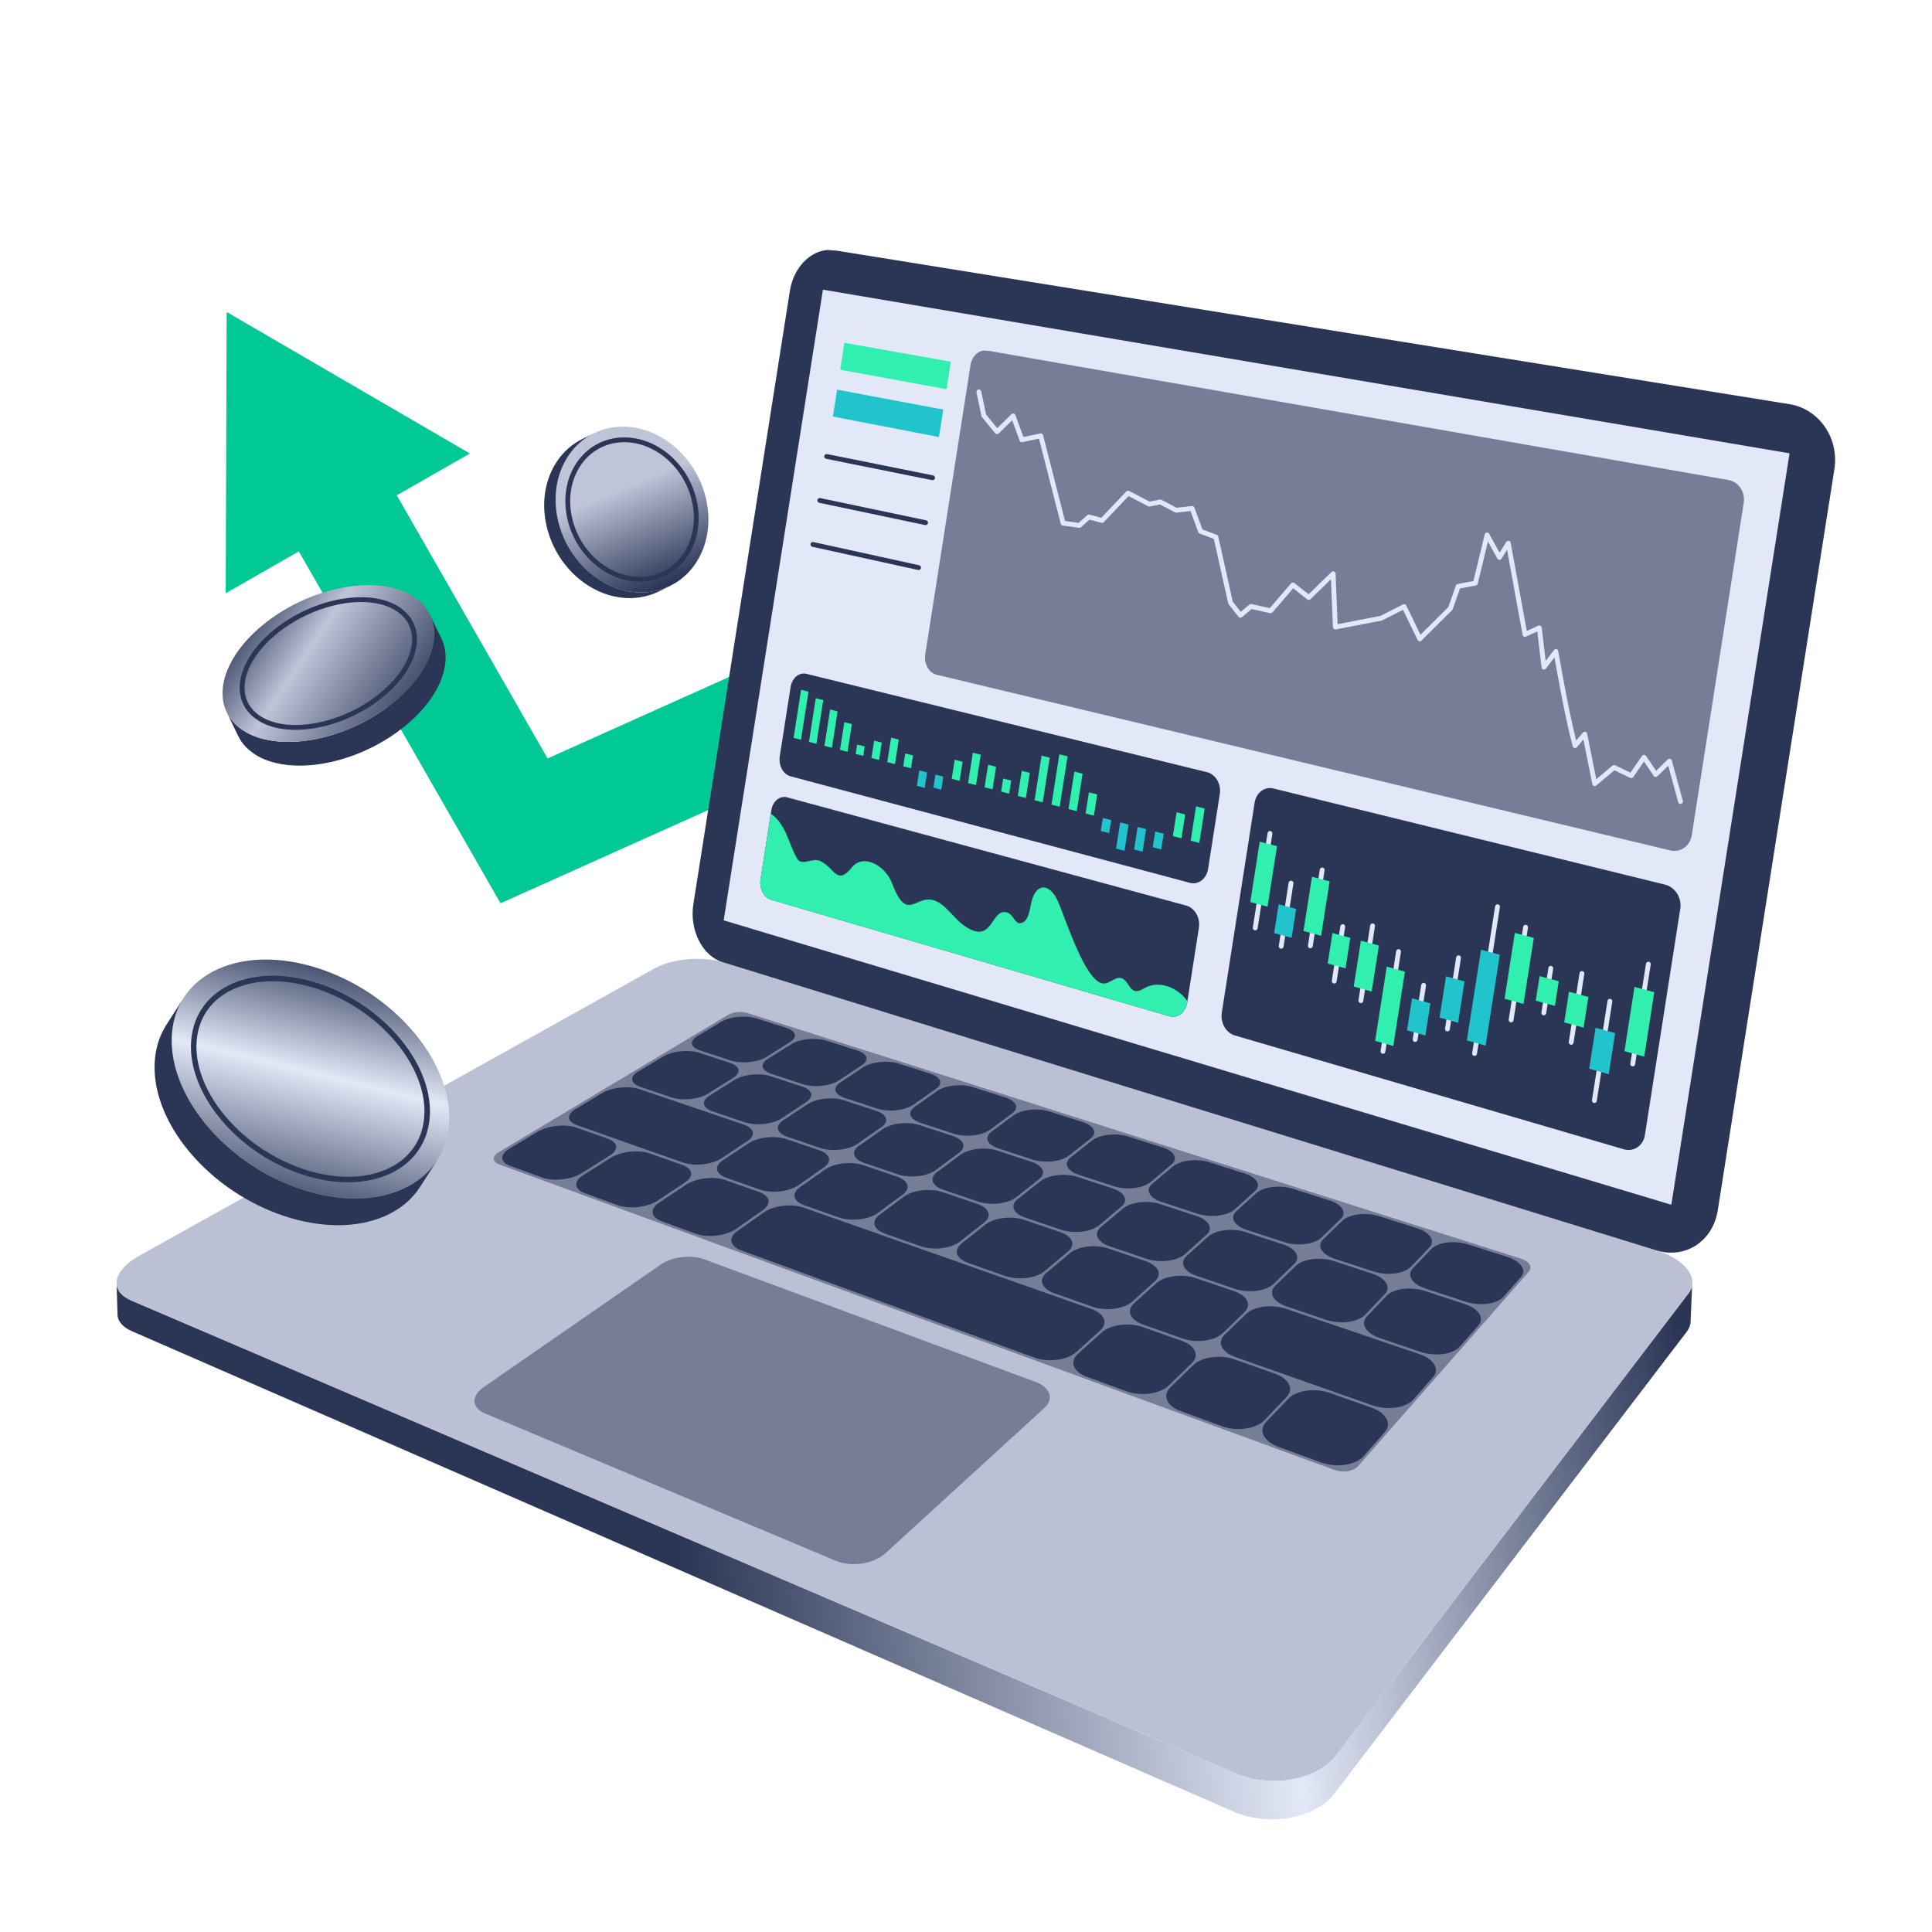 <?xml version="1.0" encoding="UTF-8"?> <svg xmlns="http://www.w3.org/2000/svg" width="615" height="615" viewBox="0 0 615 615" fill="none"><g clip-path="url(#clip0_182_2732)"><path d="M72.147 99.309L149.573 144.35L126.301 157.673L174.307 241.43L267.625 199.541L282.354 232.309L159.326 287.534L95.125 175.52L71.849 188.845L72.147 99.309Z" fill="#00C996"></path></g><g clip-path="url(#clip1_182_2732)"><path d="M538.699 407.652L538.162 420.444C538.172 421.632 537.781 422.804 536.943 423.902L424.845 570.836C418.679 578.919 404.132 581.582 392.634 576.659L42.094 423.796C39.242 422.575 37.709 420.837 37.423 418.887L37.106 408.426C37.121 410.637 38.662 412.629 41.827 413.984L393.204 564.424C404.703 569.347 419.25 566.683 425.416 558.6L537.514 411.667C538.483 410.398 538.853 409.03 538.699 407.652Z" fill="url(#paint0_linear_182_2732)"></path><path d="M41.827 413.984L393.204 564.423C404.703 569.346 419.25 566.683 425.416 558.6L537.514 411.667C541.116 406.947 536.454 400.86 527.245 398.018L230.028 306.287C223.569 304.294 213.937 305.163 208.388 308.256L44.401 399.692C35.844 404.462 34.593 410.887 41.827 413.984Z" fill="#BCC0D4"></path><path d="M154.302 449.893L266.098 496.845C271.053 498.926 278.134 497.842 281.846 494.448L332.479 448.15C335.589 445.306 334.299 441.622 329.651 439.902L224.053 400.826C219.994 399.324 213.919 400.051 210.433 402.464L154.059 441.488C149.954 444.33 150.035 448.101 154.302 449.893ZM158.671 366.823L231.8 323.036C233.337 322.116 235.996 321.857 237.851 322.446L484.166 400.668C485.726 401.164 486.823 402.051 487.098 403.042C487.268 403.654 487.114 404.273 486.664 404.787L432.276 466.74C431.213 467.951 429.09 468.552 426.964 468.379C426.226 468.318 425.487 468.165 424.792 467.911L158.872 370.651C157.865 370.283 157.273 369.681 157.204 368.957C157.132 368.191 157.653 367.433 158.671 366.823L158.671 366.823Z" fill="#757D97"></path><path d="M285.506 374.533C287.473 375.201 288.708 376.268 288.895 377.459C289.045 378.415 288.487 379.418 287.323 380.282L279.557 386.046C276.581 388.254 270.933 388.914 266.967 387.517L256.141 383.704C254.25 383.039 253.075 381.989 252.915 380.824C252.777 379.813 253.411 378.759 254.702 377.854L262.652 372.284C265.574 370.236 271.054 369.624 274.867 370.919L285.506 374.533L285.506 374.533ZM260.73 366.116C262.585 366.746 263.74 367.746 263.899 368.858C264.034 369.802 263.434 370.794 262.209 371.652L254.259 377.222C251.211 379.357 245.604 379.993 241.761 378.639L231.27 374.944C229.49 374.318 228.392 373.335 228.257 372.249C228.133 371.252 228.81 370.21 230.164 369.311L238.282 363.927C240.516 362.446 244.119 361.741 247.34 362.004C248.43 362.093 249.477 362.292 250.412 362.61L260.731 366.116L260.73 366.116ZM311.058 383.214C313.144 383.923 314.466 385.06 314.685 386.335C314.854 387.318 314.352 388.304 313.234 389.186L305.667 395.154C302.771 397.439 297.083 398.124 292.986 396.681L281.809 392.745C279.802 392.038 278.543 390.916 278.354 389.667C278.199 388.643 278.79 387.577 280.017 386.666L287.783 380.902C289.909 379.324 293.516 378.57 296.844 378.841C297.98 378.934 299.084 379.146 300.085 379.486L311.058 383.214L311.058 383.214ZM291.235 352.258L298.339 347.281C300.291 345.913 303.651 345.269 306.761 345.523C307.805 345.608 308.821 345.794 309.747 346.088L320.022 349.351C321.979 349.973 323.257 350.999 323.44 352.095C323.574 352.899 323.128 353.707 322.149 354.433L315.222 359.575C312.579 361.537 307.315 362.112 303.488 360.856L293.034 357.424C291.119 356.796 289.928 355.81 289.767 354.72C289.643 353.882 290.164 353.008 291.235 352.258L291.235 352.258ZM255.25 345.835C257.013 346.414 258.103 347.324 258.239 348.33C258.353 349.179 257.771 350.075 256.598 350.853L248.924 355.943C245.984 357.892 240.61 358.465 236.944 357.22L226.931 353.818C225.238 353.243 224.2 352.349 224.085 351.366C223.979 350.471 224.633 349.53 225.925 348.716L233.753 343.789C235.914 342.429 239.387 341.788 242.479 342.041C243.515 342.125 244.507 342.309 245.393 342.6L255.25 345.835ZM296.082 341.749C297.96 342.345 299.129 343.285 299.288 344.328C299.408 345.111 298.914 345.936 297.896 346.649L290.792 351.626C288.079 353.527 282.85 354.082 279.135 352.863L268.986 349.532C267.178 348.938 266.062 348.013 265.924 346.993C265.813 346.165 266.371 345.298 267.497 344.551L274.764 339.732C276.766 338.404 280.125 337.781 283.189 338.03C284.213 338.114 285.203 338.295 286.1 338.579L296.082 341.749L296.082 341.749ZM244.438 337.063L251.856 332.394C253.905 331.104 257.262 330.501 260.279 330.747C261.284 330.829 262.25 331.004 263.118 331.28L272.821 334.361C274.596 334.925 275.693 335.809 275.83 336.785C275.938 337.559 275.408 338.377 274.337 339.088L267.07 343.907C264.292 345.75 259.098 346.286 255.49 345.102L245.634 341.867C243.926 341.306 242.879 340.438 242.762 339.485C242.662 338.667 243.257 337.807 244.438 337.064L244.438 337.063ZM278.894 353.596C280.762 354.209 281.924 355.178 282.084 356.255C282.211 357.115 281.667 358.019 280.551 358.801L273.042 364.062C270.169 366.075 264.757 366.669 260.979 365.385L250.66 361.88C248.864 361.27 247.757 360.316 247.62 359.263C247.502 358.355 248.117 357.405 249.35 356.587L257.025 351.496C259.138 350.095 262.615 349.433 265.755 349.689C266.811 349.775 267.829 349.965 268.745 350.265L278.894 353.596L278.894 353.596ZM303.248 361.589C305.225 362.239 306.467 363.271 306.653 364.423C306.797 365.306 306.305 366.194 305.231 366.991L297.902 372.431C295.1 374.51 289.651 375.126 285.754 373.802L275.116 370.188C273.212 369.541 272.028 368.524 271.867 367.396C271.736 366.477 272.311 365.517 273.485 364.694L280.994 359.433C283.056 357.988 286.535 357.303 289.725 357.564C290.803 357.651 291.847 357.847 292.793 358.158L303.248 361.589ZM324.015 381.667L331.149 376.04C333.097 374.503 336.575 373.771 339.868 374.04C340.991 374.131 342.092 374.339 343.104 374.671L354.213 378.317C356.399 379.035 357.853 380.236 358.104 381.531C358.278 382.434 357.865 383.337 356.908 384.142L349.984 389.965C347.343 392.187 341.819 392.849 337.672 391.44L326.347 387.593C324.207 386.865 322.852 385.708 322.63 384.418C322.466 383.462 322.945 382.511 324.015 381.667L324.015 381.667ZM298.362 373.05L305.691 367.611C307.698 366.121 311.177 365.413 314.418 365.677C315.518 365.767 316.59 365.968 317.568 366.29L328.343 369.826C330.437 370.513 331.763 371.613 331.982 372.844C332.14 373.737 331.687 374.633 330.671 375.434L323.537 381.06C320.812 383.21 315.325 383.848 311.306 382.482L300.333 378.754C298.315 378.068 297.048 376.983 296.859 375.777C296.713 374.846 297.247 373.877 298.362 373.05L298.362 373.05ZM222.029 329.787L229.586 325.262C231.679 324.008 235.033 323.424 238.006 323.666C238.991 323.747 239.933 323.918 240.775 324.185L250.209 327.181C251.889 327.714 252.919 328.544 253.035 329.456C253.133 330.222 252.568 331.033 251.444 331.741L244.026 336.41C241.188 338.196 236.028 338.714 232.524 337.564L222.948 334.421C221.334 333.891 220.352 333.076 220.253 332.186C220.163 331.378 220.793 330.526 222.029 329.787ZM349.218 393.331C349.036 392.364 349.473 391.405 350.482 390.556L357.405 384.733C359.29 383.148 362.766 382.39 366.111 382.662C367.259 382.756 368.39 382.97 369.437 383.314L380.896 387.076C383.21 387.835 384.766 389.113 385.057 390.495C385.25 391.409 384.878 392.319 383.98 393.128L377.284 399.158C374.732 401.456 369.172 402.142 364.89 400.687L353.198 396.715C350.961 395.955 349.474 394.69 349.218 393.331ZM331.724 408.215C331.529 407.148 332.015 406.088 333.128 405.152L340.479 398.97C342.479 397.287 346.086 396.478 349.525 396.758C350.711 396.855 351.876 397.081 352.95 397.446L364.642 401.418C366.953 402.203 368.51 403.53 368.805 404.965C369.012 405.974 368.598 406.98 367.606 407.873L360.49 414.28C357.772 416.728 352.003 417.467 347.63 415.926L335.698 411.724C333.433 410.927 331.985 409.648 331.724 408.215ZM359.736 417.949C359.52 416.867 359.96 415.797 361.007 414.854L368.122 408.447C370.052 406.709 373.656 405.87 377.153 406.155C378.365 406.254 379.564 406.487 380.677 406.866L392.755 410.969C395.205 411.801 396.874 413.214 397.219 414.748C397.448 415.77 397.079 416.785 396.15 417.685L389.29 424.329C386.672 426.865 380.863 427.632 376.341 426.039L364.002 421.693C361.597 420.846 360.043 419.481 359.736 417.949ZM376.661 402.53C376.459 401.552 376.854 400.584 377.8 399.731L384.496 393.702C386.313 392.065 389.784 391.281 393.185 391.558C394.356 391.654 395.519 391.875 396.604 392.231L408.43 396.113C410.88 396.917 412.545 398.277 412.884 399.75C413.096 400.674 412.765 401.592 411.926 402.405L405.477 408.651C403.022 411.029 397.427 411.741 393.003 410.238L380.925 406.135C378.553 405.329 376.959 403.981 376.66 402.53L376.661 402.53ZM306.146 395.76L313.712 389.792C316.487 387.604 322.043 386.946 326.1 388.324L337.424 392.171C339.636 392.922 341.052 394.135 341.309 395.499C341.496 396.495 341.037 397.491 339.982 398.378L332.632 404.561C329.82 406.925 324.091 407.636 319.861 406.146L308.315 402.08C306.183 401.329 304.832 400.131 304.61 398.793C304.438 397.754 304.983 396.677 306.146 395.76ZM314.322 362.676C314.182 361.817 314.653 360.959 315.682 360.195L322.61 355.053C324.509 353.644 327.868 352.979 331.026 353.236C332.092 353.323 333.134 353.515 334.091 353.819L344.671 357.179C346.741 357.836 348.104 358.927 348.317 360.097C348.465 360.909 348.055 361.724 347.131 362.452L340.393 367.766C337.824 369.792 332.526 370.387 328.583 369.093L317.809 365.556C315.782 364.891 314.511 363.841 314.322 362.676ZM347.373 416.655C349.714 417.479 351.231 418.821 351.533 420.335C351.756 421.45 351.294 422.562 350.196 423.55L342.621 430.372C339.719 432.985 333.724 433.781 329.259 432.147L236.012 398.042C234.138 397.357 232.973 396.273 232.815 395.07C232.669 393.959 233.372 392.799 234.792 391.803L243.223 385.896C246.325 383.723 252.005 383.066 255.884 384.432L347.373 416.655ZM350.713 424.124C352.767 422.275 356.513 421.376 360.113 421.67C361.368 421.772 362.605 422.019 363.746 422.421L376.085 426.767C378.571 427.642 380.201 429.074 380.555 430.694C380.802 431.826 380.389 432.95 379.36 433.947L372.048 441.029C369.251 443.738 363.214 444.566 358.589 442.875L345.98 438.263C343.58 437.385 342.027 435.967 341.718 434.373C341.486 433.176 341.977 431.991 343.137 430.946L350.713 424.124ZM217.074 370.764C218.807 371.374 219.877 372.338 220.01 373.408C220.136 374.428 219.43 375.505 218.019 376.441L209.417 382.145C206.111 384.339 200.34 384.996 196.555 383.611L186.223 379.832C184.541 379.217 183.553 378.296 183.441 377.238C183.328 376.178 184.142 375.017 185.672 374.054L194.43 368.541C196.844 367.022 200.575 366.297 203.829 366.563C204.931 366.653 205.979 366.856 206.903 367.181L217.074 370.764ZM232.283 338.297C233.949 338.844 234.971 339.697 235.087 340.638C235.19 341.475 234.57 342.363 233.342 343.136L225.514 348.063C222.514 349.952 217.177 350.505 213.619 349.295L203.898 345.993C202.3 345.45 201.328 344.613 201.231 343.696C201.136 342.813 201.828 341.882 203.178 341.074L211.147 336.302C214.087 334.542 219.273 334.027 222.707 335.154L232.283 338.297L232.283 338.297ZM371.316 445.051C371.058 443.837 371.497 442.637 372.586 441.583L379.897 434.502C382.566 431.917 388.453 431.123 393.021 432.731L405.788 437.228C408.388 438.144 410.185 439.71 410.594 441.417C410.868 442.564 410.506 443.702 409.545 444.708L402.521 452.064C399.836 454.875 393.755 455.736 388.965 453.985L375.904 449.208C373.352 448.274 371.679 446.759 371.316 445.051ZM193.385 362.42C195.017 362.995 196.017 363.896 196.129 364.893C196.241 365.897 195.492 366.96 194.019 367.887L185.26 373.401C181.892 375.521 176.168 376.154 172.499 374.812L162.485 371.15C160.903 370.572 159.981 369.711 159.887 368.727C159.789 367.685 160.646 366.54 162.239 365.586L171.141 360.256C173.599 358.785 177.323 358.085 180.524 358.346C181.605 358.434 182.625 358.631 183.518 358.945L193.385 362.42ZM236.696 357.951C238.446 358.545 239.526 359.481 239.661 360.52C239.782 361.45 239.141 362.432 237.855 363.284L229.737 368.669C226.622 370.735 221.056 371.348 217.331 370.036L183.775 358.217C182.196 357.661 181.235 356.801 181.14 355.858C181.044 354.906 181.824 353.86 183.278 352.989L191.694 347.95C194.801 346.09 200.164 345.54 203.65 346.724L236.696 357.951L236.696 357.951ZM241.504 379.368C243.344 380.016 244.49 381.046 244.647 382.194C244.789 383.231 244.126 384.321 242.78 385.264L234.349 391.171C231.111 393.44 225.295 394.123 221.385 392.693L210.719 388.792C208.957 388.147 207.87 387.135 207.738 386.015C207.609 384.921 208.357 383.775 209.844 382.789L218.446 377.084C221.615 374.982 227.253 374.349 231.013 375.673L241.504 379.368L241.504 379.368ZM392.587 388.026C392.4 387.141 392.755 386.265 393.612 385.493L399.925 379.808C401.638 378.265 404.986 377.531 408.296 377.8C409.429 377.893 410.558 378.103 411.616 378.439L423.199 382.117C425.645 382.894 427.304 384.203 427.637 385.618C427.834 386.455 427.536 387.286 426.777 388.022L420.702 393.905C418.396 396.139 412.999 396.8 408.671 395.38L396.845 391.498C394.473 390.719 392.882 389.422 392.587 388.026ZM420.331 397.011C420.125 396.117 420.439 395.234 421.24 394.459L427.314 388.576C428.957 386.984 432.297 386.225 435.66 386.499C436.817 386.593 437.978 386.81 439.073 387.158L451.022 390.953C453.607 391.774 455.38 393.163 455.766 394.669C455.982 395.514 455.723 396.351 455.018 397.09L449.201 403.182C446.996 405.491 441.566 406.176 437.098 404.71L424.887 400.702C422.376 399.877 420.673 398.498 420.331 397.011ZM405.001 412.028C404.779 411.039 405.129 410.063 406.014 409.206L412.464 402.959C414.208 401.27 417.672 400.458 421.129 400.74C422.326 400.837 423.522 401.066 424.646 401.435L436.858 405.443C439.45 406.294 441.233 407.739 441.626 409.309C441.861 410.244 441.572 411.17 440.791 411.988L434.609 418.462C432.259 420.923 426.627 421.661 422.056 420.108L409.572 415.867C407.058 415.013 405.349 413.578 405.001 412.028ZM365.696 379.317C365.527 378.44 365.921 377.57 366.835 376.801L373.369 371.306C375.148 369.809 378.502 369.099 381.76 369.365C382.87 369.455 383.968 369.659 384.991 369.984L396.224 373.551C398.538 374.286 400.092 375.518 400.379 376.848C400.558 377.676 400.222 378.501 399.408 379.234L393.096 384.919C390.696 387.08 385.33 387.718 381.137 386.342L369.678 382.581C367.438 381.846 365.95 380.626 365.697 379.317L365.696 379.317ZM401.964 456.107C401.677 454.875 402.062 453.661 403.079 452.597L410.103 445.241C412.662 442.562 418.589 441.736 423.316 443.401L436.534 448.056C439.293 449.028 441.226 450.697 441.703 452.521C442.008 453.685 441.697 454.838 440.805 455.854L434.094 463.499C431.532 466.417 425.409 467.314 420.444 465.498L406.907 460.546C404.232 459.568 402.384 457.908 401.965 456.107L401.964 456.107ZM339.62 370.871C339.466 370.004 339.899 369.14 340.871 368.373L347.609 363.059C349.451 361.606 352.807 360.919 356.015 361.181C357.102 361.269 358.173 361.467 359.161 361.781L370.061 365.242C372.249 365.937 373.704 367.097 373.951 368.345C374.114 369.165 373.741 369.985 372.872 370.715L366.339 376.211C363.851 378.303 358.52 378.918 354.454 377.584L343.345 373.938C341.23 373.244 339.837 372.097 339.62 370.871L339.62 370.871ZM388.695 428.01C388.455 426.914 388.847 425.833 389.827 424.883L396.688 418.239C398.543 416.442 402.14 415.573 405.698 415.863C406.936 415.964 408.17 416.206 409.324 416.598L451.849 431.045C454.601 431.98 456.523 433.58 456.99 435.325C457.271 436.374 456.995 437.411 456.193 438.325L449.91 445.482C447.519 448.206 441.633 449.034 436.79 447.328L393.278 432.003C390.762 431.117 389.048 429.624 388.695 428.01ZM448.968 406.286C448.742 405.382 449.015 404.493 449.758 403.715L455.576 397.623C457.687 395.412 462.991 394.754 467.401 396.154L479.734 400.07C482.465 400.938 484.361 402.411 484.807 404.012C485.048 404.878 484.835 405.699 484.174 406.452L478.633 412.763C476.537 415.151 471.077 415.862 466.461 414.347L453.845 410.206C451.188 409.334 449.365 407.868 448.968 406.285L448.968 406.286ZM434.283 421.843C434.038 420.842 434.343 419.858 435.167 418.995L441.349 412.521C443.596 410.168 449.094 409.46 453.605 410.94L466.22 415.081C468.963 415.981 470.873 417.516 471.33 419.188C471.588 420.134 471.343 421.069 470.62 421.891L464.726 428.605C462.49 431.153 456.825 431.92 452.097 430.314L439.186 425.928C436.521 425.022 434.688 423.495 434.283 421.843L434.283 421.843ZM230.028 306.288L527.245 398.018C536.454 400.86 545.249 395.157 546.807 385.254L583.928 149.347C585.486 139.444 579.047 130.175 569.63 128.658L265.685 79.681C259.08 78.617 252.719 84.404 251.43 92.6L220.707 287.85C219.417 296.046 223.569 304.294 230.028 306.288Z" fill="#2B3656"></path><path d="M230.366 292.969L532.018 383.498L569.656 144.301L261.957 92.206L230.366 292.969Z" fill="#E2E8F7"></path></g><g clip-path="url(#clip2_182_2732)"><path d="M267.453 117.683L301.271 123.89L302.638 115.145L268.792 109.118L267.453 117.683Z" fill="#30EFAF"></path><path d="M265.122 132.599L298.89 139.12L300.257 130.374L266.46 124.033L265.122 132.599Z" fill="#21C4CC"></path><path d="M296.802 152.854C296.998 152.869 297.191 152.809 297.343 152.686C297.496 152.563 297.596 152.387 297.623 152.193C297.65 151.999 297.602 151.802 297.489 151.643C297.376 151.483 297.207 151.372 297.015 151.333L263.288 144.544C263.088 144.504 262.881 144.545 262.711 144.658C262.541 144.771 262.423 144.947 262.383 145.146C262.342 145.346 262.383 145.554 262.496 145.724C262.609 145.894 262.785 146.012 262.985 146.052L296.712 152.841C296.742 152.847 296.772 152.851 296.803 152.854L296.802 152.854ZM294.568 167.15C294.763 167.166 294.956 167.106 295.109 166.984C295.262 166.862 295.362 166.687 295.39 166.493C295.418 166.3 295.371 166.103 295.259 165.942C295.147 165.782 294.978 165.671 294.787 165.63L261.106 158.547C260.907 158.505 260.699 158.544 260.528 158.656C260.357 158.767 260.238 158.942 260.196 159.142C260.175 159.24 260.174 159.342 260.192 159.442C260.211 159.541 260.249 159.636 260.304 159.72C260.359 159.805 260.43 159.878 260.514 159.935C260.597 159.992 260.691 160.032 260.79 160.053L294.471 167.136C294.503 167.143 294.535 167.148 294.568 167.15ZM292.333 181.446C292.528 181.462 292.721 181.403 292.873 181.282C293.026 181.161 293.127 180.986 293.156 180.793C293.184 180.6 293.139 180.403 293.028 180.242C292.917 180.082 292.749 179.97 292.559 179.928L258.924 172.549C258.725 172.506 258.517 172.543 258.345 172.653C258.173 172.763 258.052 172.937 258.008 173.136C257.965 173.335 258.002 173.544 258.112 173.716C258.222 173.887 258.395 174.008 258.595 174.052L292.229 181.431C292.264 181.438 292.298 181.444 292.333 181.446Z" fill="#2B3656"></path><path d="M298.123 214.777L531.731 270.714C534.941 271.483 537.988 269.321 538.525 265.884L555.068 160.049C555.606 156.612 553.405 153.365 550.162 152.799L314.251 111.595C311.777 111.163 309.397 113.237 308.93 116.228L294.537 208.302C294.07 211.292 295.672 214.191 298.123 214.778L298.123 214.777Z" fill="#757D97"></path><path d="M534.894 255.911C535.017 255.921 535.141 255.901 535.255 255.853C535.369 255.804 535.469 255.73 535.548 255.634C535.627 255.539 535.681 255.426 535.707 255.306C535.733 255.185 535.73 255.059 535.697 254.94L532.175 242.081C532.14 241.952 532.072 241.834 531.977 241.739C531.882 241.645 531.765 241.577 531.636 241.541C531.507 241.506 531.371 241.505 531.241 241.539C531.112 241.572 530.993 241.639 530.897 241.733L527.166 245.363L523.967 240.621C523.897 240.517 523.803 240.432 523.693 240.373C523.583 240.314 523.46 240.283 523.335 240.282C523.21 240.281 523.086 240.311 522.975 240.369C522.864 240.427 522.769 240.511 522.698 240.614L519.007 245.949L514.121 243.6C513.988 243.536 513.839 243.512 513.693 243.53C513.546 243.548 513.408 243.609 513.295 243.703L508.129 248.032L505.224 233.542C505.196 233.4 505.128 233.269 505.029 233.165C504.929 233.06 504.802 232.985 504.662 232.949C504.523 232.912 504.375 232.916 504.237 232.96C504.1 233.004 503.977 233.086 503.884 233.196L501.739 235.729C499.149 225.612 496.062 207.443 496.029 207.251C496.004 207.104 495.936 206.966 495.834 206.857C495.732 206.747 495.6 206.669 495.455 206.633C495.309 206.597 495.156 206.605 495.015 206.655C494.874 206.705 494.75 206.795 494.659 206.914L492.019 210.386L490.768 199.782C490.754 199.662 490.712 199.547 490.645 199.446C490.578 199.345 490.488 199.262 490.383 199.202C490.277 199.143 490.16 199.109 490.039 199.104C489.918 199.098 489.798 199.122 489.687 199.172L486.009 200.837L480.884 172.774C480.856 172.621 480.783 172.48 480.673 172.37C480.564 172.259 480.423 172.185 480.27 172.156C480.118 172.127 479.96 172.145 479.817 172.208C479.675 172.271 479.555 172.376 479.474 172.508L477.363 175.927L474.037 169.929C473.962 169.793 473.848 169.684 473.71 169.614C473.572 169.545 473.416 169.519 473.262 169.54C473.109 169.56 472.965 169.627 472.85 169.731C472.735 169.834 472.654 169.97 472.618 170.121L469.025 184.954L464.026 185.893C463.893 185.918 463.77 185.977 463.667 186.065C463.565 186.153 463.487 186.266 463.442 186.394L461.029 193.264L452.163 202.058L447.658 192.749C447.614 192.657 447.551 192.575 447.475 192.507C447.398 192.439 447.309 192.388 447.212 192.355C447.115 192.322 447.013 192.309 446.911 192.317C446.809 192.324 446.71 192.352 446.619 192.398L439.406 196.057L425.795 198.687L425.15 182.608C425.144 182.459 425.096 182.316 425.01 182.194C424.924 182.073 424.805 181.979 424.667 181.924C424.53 181.869 424.379 181.855 424.233 181.884C424.087 181.913 423.953 181.983 423.847 182.087L416.547 189.174L412.036 185.601C411.881 185.478 411.684 185.42 411.486 185.439C411.288 185.458 411.106 185.552 410.976 185.703L404.192 193.589L398.369 192.279C398.253 192.253 398.133 192.254 398.018 192.282C397.903 192.31 397.795 192.364 397.705 192.441L394.952 194.761L392.413 191.492L387.798 170.787C387.77 170.662 387.712 170.546 387.628 170.45C387.544 170.353 387.437 170.279 387.317 170.234L382.768 168.532L380.201 161.573C380.142 161.412 380.03 161.275 379.883 161.185C379.736 161.095 379.564 161.056 379.393 161.076L374.537 161.634L369.728 159.102C369.572 159.02 369.393 158.994 369.221 159.028L365.951 159.675L359.447 156.285C359.299 156.208 359.13 156.181 358.965 156.208C358.801 156.236 358.649 156.316 358.534 156.437L350.562 164.826L346.815 163.82C346.692 163.787 346.563 163.785 346.439 163.815C346.315 163.844 346.2 163.904 346.105 163.989L343.349 166.446L339.026 165.85L332.04 138.548C331.991 138.356 331.869 138.191 331.702 138.086C331.534 137.981 331.332 137.945 331.138 137.986L325.784 139.103L323.225 132.142C323.18 132.022 323.106 131.914 323.01 131.83C322.913 131.745 322.797 131.686 322.672 131.658C322.547 131.63 322.417 131.633 322.293 131.668C322.17 131.703 322.057 131.768 321.965 131.858L317.438 136.291L313.884 131.921L312.342 124.581C312.321 124.482 312.281 124.388 312.224 124.305C312.167 124.222 312.094 124.15 312.01 124.095C311.925 124.04 311.831 124.002 311.732 123.983C311.632 123.965 311.53 123.966 311.432 123.987C311.333 124.007 311.239 124.047 311.156 124.104C311.072 124.162 311.001 124.234 310.946 124.319C310.891 124.404 310.853 124.498 310.834 124.598C310.815 124.697 310.816 124.799 310.837 124.898L312.417 132.421C312.443 132.54 312.496 132.653 312.574 132.748L316.777 137.916C316.845 137.999 316.929 138.066 317.024 138.115C317.119 138.164 317.223 138.192 317.33 138.199C317.436 138.205 317.543 138.189 317.643 138.151C317.743 138.113 317.835 138.055 317.911 137.981L322.191 133.789L324.57 140.257C324.633 140.43 324.757 140.574 324.918 140.664C325.079 140.753 325.267 140.782 325.448 140.744L330.732 139.642L337.664 166.732C337.702 166.88 337.783 167.014 337.897 167.115C338.011 167.217 338.152 167.282 338.304 167.303L343.49 168.018C343.6 168.033 343.712 168.024 343.819 167.992C343.925 167.96 344.023 167.905 344.107 167.83L346.817 165.414L350.605 166.43C350.738 166.466 350.879 166.465 351.012 166.427C351.145 166.39 351.266 166.317 351.361 166.217L359.249 157.917L365.48 161.165C365.635 161.245 365.813 161.271 365.984 161.237L369.251 160.59L374.03 163.106C374.167 163.178 374.322 163.207 374.476 163.19L378.967 162.673L381.446 169.396C381.485 169.5 381.545 169.594 381.623 169.672C381.701 169.751 381.795 169.811 381.898 169.85L386.387 171.53L390.948 191.996C390.973 192.107 391.022 192.211 391.091 192.301L394.228 196.338C394.291 196.42 394.371 196.488 394.461 196.538C394.552 196.588 394.652 196.62 394.755 196.631C394.858 196.641 394.962 196.631 395.06 196.601C395.159 196.57 395.251 196.52 395.331 196.454L398.403 193.864L404.304 195.191C404.44 195.222 404.581 195.215 404.714 195.171C404.846 195.127 404.964 195.048 405.055 194.942L411.659 187.266L416.12 190.799C416.266 190.914 416.45 190.973 416.636 190.964C416.822 190.954 416.999 190.877 417.133 190.747L423.682 184.389L424.293 199.643C424.298 199.753 424.326 199.862 424.376 199.961C424.426 200.059 424.497 200.146 424.584 200.215C424.671 200.284 424.771 200.333 424.879 200.359C424.987 200.386 425.099 200.388 425.207 200.367L439.802 197.547C439.872 197.533 439.94 197.51 440.004 197.478L446.615 194.125L451.248 203.698C451.301 203.808 451.38 203.904 451.477 203.977C451.575 204.051 451.689 204.1 451.81 204.121C451.931 204.142 452.054 204.133 452.171 204.096C452.288 204.059 452.394 203.995 452.481 203.909L462.236 194.232C462.319 194.15 462.382 194.051 462.421 193.941L464.745 187.323L469.796 186.374C469.942 186.347 470.076 186.278 470.184 186.176C470.291 186.074 470.367 185.944 470.402 185.8L473.648 172.398L476.655 177.821C476.721 177.939 476.815 178.037 476.93 178.106C477.045 178.175 477.176 178.214 477.31 178.217C477.444 178.22 477.576 178.188 477.694 178.124C477.812 178.06 477.911 177.967 477.982 177.852L479.731 175.019L484.673 202.082C484.694 202.197 484.741 202.306 484.81 202.4C484.879 202.494 484.969 202.571 485.073 202.625C485.176 202.68 485.291 202.71 485.407 202.713C485.524 202.716 485.64 202.693 485.747 202.645L489.364 201.007L490.715 212.457C490.733 212.609 490.796 212.752 490.896 212.869C490.996 212.985 491.128 213.068 491.276 213.109C491.424 213.149 491.581 213.144 491.726 213.095C491.871 213.046 491.998 212.954 492.091 212.832L494.814 209.251C495.709 214.363 498.419 229.46 500.631 237.555C500.668 237.69 500.741 237.813 500.842 237.909C500.944 238.006 501.07 238.073 501.206 238.103C501.343 238.134 501.485 238.126 501.618 238.081C501.751 238.036 501.869 237.956 501.959 237.849L504.029 235.405L506.876 249.605C506.902 249.736 506.962 249.857 507.05 249.958C507.137 250.059 507.249 250.135 507.375 250.179C507.501 250.223 507.636 250.234 507.767 250.21C507.898 250.186 508.021 250.129 508.123 250.043L513.902 245.202L518.933 247.62C519.098 247.699 519.286 247.717 519.463 247.67C519.64 247.623 519.794 247.515 519.898 247.364L523.322 242.415L526.406 246.986C526.469 247.079 526.552 247.157 526.648 247.215C526.745 247.273 526.853 247.309 526.965 247.321C527.185 247.347 527.416 247.266 527.579 247.107L531.036 243.744L534.214 255.347C534.256 255.499 534.343 255.635 534.465 255.736C534.587 255.837 534.737 255.898 534.894 255.911Z" fill="#E2E8F7"></path><path d="M393.024 329.596L516.862 365.837C520.047 366.769 523.073 364.741 523.61 361.303L534.873 289.251C535.41 285.813 533.237 282.387 530.029 281.599L405.312 250.982C402.528 250.299 399.873 252.331 399.375 255.519L388.927 322.359C388.429 325.548 390.259 328.787 393.024 329.596Z" fill="#2B3656"></path><path d="M519.677 339.457C519.87 339.472 520.062 339.414 520.214 339.294C520.366 339.174 520.467 339.001 520.497 338.809L525.466 307.021C525.481 306.921 525.477 306.819 525.454 306.721C525.43 306.623 525.387 306.53 525.327 306.449C525.268 306.367 525.193 306.298 525.107 306.245C525.02 306.193 524.925 306.157 524.825 306.142C524.725 306.126 524.623 306.13 524.525 306.154C524.427 306.177 524.334 306.22 524.253 306.28C524.171 306.339 524.102 306.415 524.049 306.501C523.997 306.587 523.962 306.683 523.947 306.783L518.978 338.571C518.962 338.676 518.967 338.783 518.994 338.885C519.021 338.988 519.069 339.084 519.134 339.167C519.2 339.25 519.282 339.319 519.375 339.369C519.469 339.418 519.571 339.449 519.677 339.457Z" fill="#E2E8F7"></path><path d="M517.099 334.619L523.389 336.354L526.597 315.832L520.296 314.167L517.099 334.619Z" fill="#30EFAF"></path><path d="M507.463 351.109C507.656 351.125 507.848 351.066 508 350.946C508.152 350.826 508.253 350.653 508.283 350.461L513.225 318.844C513.242 318.743 513.238 318.641 513.215 318.542C513.192 318.443 513.149 318.35 513.09 318.267C513.03 318.185 512.955 318.115 512.869 318.062C512.782 318.009 512.686 317.973 512.585 317.958C512.485 317.942 512.383 317.946 512.284 317.971C512.185 317.995 512.092 318.038 512.011 318.098C511.929 318.159 511.86 318.235 511.807 318.322C511.755 318.409 511.721 318.505 511.706 318.606L506.764 350.224C506.747 350.328 506.753 350.435 506.78 350.538C506.807 350.64 506.854 350.736 506.92 350.819C506.986 350.902 507.068 350.971 507.161 351.021C507.254 351.071 507.357 351.101 507.463 351.109Z" fill="#E2E8F7"></path><path d="M505.87 340.19L512.089 341.934L514.133 328.859L507.907 327.158L505.87 340.19Z" fill="#21C4CC"></path><path d="M500.078 332.573C500.271 332.588 500.463 332.53 500.615 332.41C500.767 332.289 500.868 332.116 500.898 331.924L504.325 310.003C504.34 309.904 504.336 309.802 504.312 309.703C504.289 309.605 504.246 309.513 504.186 309.431C504.127 309.349 504.052 309.28 503.966 309.228C503.879 309.175 503.784 309.14 503.684 309.124C503.584 309.109 503.482 309.113 503.384 309.137C503.286 309.16 503.193 309.203 503.112 309.263C503.03 309.322 502.961 309.397 502.909 309.484C502.856 309.57 502.821 309.666 502.806 309.766L499.379 331.687C499.363 331.791 499.368 331.898 499.395 332.001C499.422 332.103 499.47 332.199 499.535 332.282C499.601 332.365 499.683 332.434 499.776 332.484C499.87 332.534 499.972 332.564 500.078 332.573Z" fill="#E2E8F7"></path><path d="M497.927 325.446L504.086 327.131L505.615 317.348L499.451 315.695L497.927 325.446Z" fill="#30EFAF"></path><path d="M491.368 323.207C491.562 323.222 491.754 323.164 491.906 323.044C492.058 322.924 492.159 322.75 492.189 322.559L494.412 308.337C494.428 308.237 494.425 308.134 494.402 308.035C494.379 307.936 494.336 307.843 494.277 307.76C494.217 307.678 494.142 307.608 494.055 307.555C493.969 307.502 493.872 307.467 493.772 307.451C493.672 307.435 493.569 307.44 493.471 307.464C493.372 307.488 493.279 307.531 493.197 307.592C493.116 307.652 493.047 307.728 492.994 307.815C492.942 307.902 492.907 307.999 492.893 308.099L490.67 322.321C490.653 322.426 490.659 322.533 490.686 322.635C490.712 322.738 490.76 322.834 490.826 322.917C490.891 323 490.973 323.069 491.067 323.118C491.16 323.168 491.263 323.199 491.368 323.207Z" fill="#E2E8F7"></path><path d="M488.868 318.537L494.963 320.191L496.189 312.353L490.089 310.725L488.868 318.537Z" fill="#30EFAF"></path><path d="M480.954 325.435C481.147 325.45 481.339 325.392 481.491 325.272C481.644 325.152 481.745 324.978 481.775 324.787L486.389 295.266C486.404 295.167 486.4 295.065 486.376 294.966C486.353 294.868 486.31 294.776 486.25 294.694C486.191 294.612 486.116 294.543 486.03 294.491C485.943 294.438 485.848 294.403 485.748 294.387C485.332 294.32 484.935 294.609 484.87 295.029L480.255 324.549C480.239 324.654 480.244 324.761 480.271 324.863C480.298 324.966 480.346 325.061 480.411 325.145C480.477 325.228 480.559 325.296 480.652 325.346C480.746 325.396 480.849 325.426 480.954 325.435Z" fill="#E2E8F7"></path><path d="M478.931 317.925L484.961 319.568L488.248 298.544L482.206 296.971L478.931 317.925Z" fill="#30EFAF"></path><path d="M469.323 336.124C469.517 336.14 469.709 336.082 469.861 335.961C470.013 335.841 470.114 335.668 470.144 335.476L477.448 288.748C477.464 288.648 477.459 288.546 477.436 288.448C477.412 288.35 477.369 288.257 477.31 288.175C477.25 288.094 477.175 288.025 477.089 287.972C477.003 287.919 476.907 287.884 476.807 287.869C476.707 287.853 476.605 287.857 476.507 287.881C476.409 287.904 476.317 287.947 476.235 288.007C476.153 288.067 476.084 288.142 476.032 288.228C475.979 288.314 475.944 288.41 475.929 288.51L468.625 335.239C468.608 335.343 468.614 335.45 468.641 335.553C468.667 335.655 468.715 335.751 468.781 335.834C468.846 335.917 468.928 335.986 469.022 336.036C469.115 336.086 469.218 336.116 469.323 336.124Z" fill="#E2E8F7"></path><path d="M466.933 331.172L472.892 332.85L477.415 303.917L471.441 302.334L466.933 331.172Z" fill="#21C4CC"></path><path d="M460.69 328.301C460.883 328.317 461.075 328.259 461.227 328.138C461.379 328.018 461.481 327.845 461.51 327.653L465.052 304.996C465.067 304.896 465.063 304.794 465.039 304.696C465.016 304.598 464.973 304.505 464.913 304.424C464.854 304.342 464.779 304.273 464.693 304.22C464.606 304.168 464.511 304.132 464.411 304.117C464.311 304.101 464.209 304.105 464.111 304.129C464.013 304.152 463.92 304.195 463.838 304.255C463.757 304.314 463.688 304.39 463.635 304.476C463.583 304.562 463.548 304.658 463.533 304.758L459.991 327.416C459.975 327.52 459.98 327.627 460.007 327.73C460.034 327.832 460.082 327.928 460.147 328.011C460.213 328.094 460.295 328.163 460.388 328.213C460.482 328.263 460.584 328.293 460.69 328.301Z" fill="#E2E8F7"></path><path d="M458.242 323.924L464.142 325.569L466.202 312.389L460.295 310.787L458.242 323.924Z" fill="#21C4CC"></path><path d="M450.41 331.671C450.603 331.686 450.795 331.628 450.947 331.508C451.099 331.388 451.2 331.214 451.23 331.023L453.928 313.763C453.944 313.663 453.939 313.561 453.916 313.463C453.892 313.364 453.849 313.272 453.79 313.19C453.73 313.109 453.655 313.039 453.569 312.987C453.483 312.934 453.387 312.899 453.287 312.884C453.187 312.868 453.085 312.872 452.987 312.895C452.889 312.919 452.796 312.962 452.715 313.022C452.633 313.081 452.564 313.156 452.512 313.243C452.459 313.329 452.424 313.425 452.409 313.525L449.711 330.785C449.695 330.89 449.7 330.997 449.727 331.099C449.754 331.202 449.802 331.297 449.867 331.38C449.933 331.464 450.015 331.532 450.108 331.582C450.202 331.632 450.304 331.662 450.41 331.671Z" fill="#E2E8F7"></path><path d="M447.888 327.968L453.723 329.618L455.32 319.4L449.48 317.783L447.888 327.968Z" fill="#21C4CC"></path><path d="M440.167 335.445C440.36 335.46 440.552 335.402 440.704 335.282C440.856 335.162 440.957 334.989 440.987 334.797L445.953 303.024C445.969 302.924 445.965 302.822 445.941 302.724C445.917 302.625 445.874 302.533 445.815 302.451C445.755 302.37 445.68 302.301 445.594 302.248C445.508 302.195 445.412 302.16 445.313 302.145C445.213 302.129 445.111 302.133 445.013 302.157C444.915 302.181 444.822 302.223 444.74 302.283C444.659 302.343 444.59 302.418 444.537 302.504C444.485 302.59 444.45 302.686 444.434 302.786L439.468 334.559C439.452 334.664 439.457 334.771 439.484 334.873C439.511 334.976 439.558 335.072 439.624 335.155C439.69 335.238 439.772 335.307 439.865 335.357C439.958 335.406 440.061 335.437 440.167 335.445Z" fill="#E2E8F7"></path><path d="M437.743 331.315L443.515 332.967L447.217 309.287L441.433 307.711L437.743 331.315Z" fill="#30EFAF"></path><path d="M433.135 319.31C433.329 319.325 433.521 319.267 433.673 319.147C433.825 319.026 433.926 318.853 433.956 318.661L437.681 294.83C437.697 294.729 437.694 294.627 437.671 294.528C437.648 294.429 437.605 294.336 437.546 294.253C437.486 294.171 437.411 294.101 437.324 294.048C437.238 293.995 437.142 293.959 437.041 293.944C436.941 293.928 436.838 293.932 436.74 293.957C436.641 293.981 436.548 294.024 436.466 294.084C436.385 294.145 436.316 294.221 436.263 294.308C436.211 294.395 436.176 294.491 436.162 294.592L432.437 318.424C432.42 318.528 432.426 318.635 432.453 318.738C432.479 318.84 432.527 318.936 432.593 319.019C432.658 319.102 432.74 319.171 432.834 319.221C432.927 319.271 433.03 319.301 433.135 319.31Z" fill="#E2E8F7"></path><path d="M430.921 314.036L436.642 315.624L438.93 300.985L433.202 299.444L430.921 314.036Z" fill="#30EFAF"></path><path d="M424.653 313.08C424.847 313.095 425.038 313.037 425.191 312.917C425.343 312.797 425.444 312.624 425.474 312.432L428.185 295.084C428.201 294.984 428.197 294.882 428.173 294.784C428.149 294.686 428.106 294.593 428.047 294.512C427.987 294.43 427.912 294.361 427.826 294.308C427.74 294.256 427.644 294.22 427.544 294.205C427.127 294.137 426.731 294.427 426.666 294.846L423.955 312.194C423.938 312.299 423.944 312.406 423.971 312.508C423.997 312.611 424.045 312.707 424.111 312.79C424.176 312.873 424.258 312.942 424.352 312.992C424.445 313.042 424.548 313.072 424.653 313.08Z" fill="#E2E8F7"></path><path d="M422.64 306.715L428.304 308.271L429.826 298.536L424.157 297.011L422.64 306.715Z" fill="#30EFAF"></path><path d="M417.048 301.853C417.242 301.868 417.434 301.81 417.586 301.69C417.738 301.57 417.839 301.396 417.869 301.205L421.646 277.038C421.662 276.938 421.658 276.836 421.634 276.738C421.61 276.64 421.567 276.547 421.508 276.466C421.448 276.384 421.373 276.315 421.287 276.262C421.201 276.21 421.105 276.175 421.005 276.159C420.906 276.143 420.804 276.147 420.706 276.171C420.607 276.195 420.515 276.238 420.433 276.297C420.352 276.357 420.283 276.432 420.23 276.518C420.178 276.605 420.143 276.701 420.127 276.8L416.35 300.967C416.333 301.072 416.339 301.179 416.366 301.281C416.392 301.384 416.44 301.479 416.506 301.563C416.571 301.646 416.653 301.714 416.747 301.764C416.84 301.814 416.943 301.844 417.048 301.853Z" fill="#E2E8F7"></path><path d="M414.927 296.371L420.538 297.886L423.248 280.546L417.629 279.086L414.927 296.371Z" fill="#30EFAF"></path><path d="M407.762 301.99C407.955 302.005 408.147 301.947 408.3 301.827C408.452 301.707 408.553 301.533 408.583 301.342L411.727 281.226C411.743 281.126 411.739 281.024 411.715 280.926C411.691 280.827 411.648 280.735 411.589 280.653C411.529 280.572 411.454 280.503 411.368 280.45C411.282 280.397 411.186 280.362 411.086 280.347C410.671 280.279 410.273 280.568 410.208 280.988L407.064 301.104C407.047 301.209 407.053 301.316 407.079 301.418C407.106 301.521 407.154 301.616 407.22 301.7C407.285 301.783 407.367 301.851 407.461 301.901C407.554 301.951 407.657 301.981 407.762 301.99Z" fill="#E2E8F7"></path><path d="M405.59 297.022L411.143 298.531L412.58 289.337L407.023 287.857L405.59 297.022Z" fill="#21C4CC"></path><path d="M399.503 296.151C399.697 296.166 399.889 296.108 400.041 295.988C400.193 295.867 400.294 295.694 400.324 295.502L405.024 265.431C405.041 265.33 405.038 265.228 405.014 265.129C404.991 265.03 404.949 264.937 404.889 264.854C404.83 264.772 404.754 264.702 404.668 264.649C404.581 264.596 404.485 264.561 404.385 264.545C404.284 264.529 404.182 264.533 404.083 264.558C403.985 264.582 403.892 264.625 403.81 264.686C403.728 264.746 403.659 264.822 403.607 264.909C403.555 264.996 403.52 265.093 403.505 265.193L398.805 295.265C398.788 295.369 398.794 295.476 398.821 295.579C398.847 295.681 398.895 295.777 398.961 295.86C399.026 295.943 399.108 296.012 399.202 296.062C399.295 296.112 399.398 296.142 399.503 296.151Z" fill="#E2E8F7"></path><path d="M397.991 287.151L403.491 288.621L406.504 269.347L400.994 267.938L397.991 287.151Z" fill="#30EFAF"></path><path d="M245.455 286.41L372.105 323.474C374.812 324.267 377.415 322.342 377.91 319.174L381.636 295.338C382.131 292.169 380.325 289.002 377.609 288.266L250.551 253.809C248.229 253.18 245.983 255.036 245.527 257.953L242.096 279.903C241.64 282.82 243.141 285.733 245.455 286.41Z" fill="#2B3656"></path><path d="M253.744 273.319C255.208 275.815 258.578 272.977 260.964 274.03C265.7 276.122 266.301 282.123 271.185 276.11C274.878 271.563 281.838 275.581 283.941 281.125C289.68 296.253 292.145 280.642 300.997 288.951C303.056 290.885 304.849 293.238 307.134 294.805C316.445 301.19 315.326 288.211 320.973 290.628C322.47 291.269 323.182 294.044 324.739 293.879C327.702 293.566 327.712 289 328.547 286.317C330.203 280.988 334.212 281.351 336.646 286.67C339.247 292.353 345.855 314.098 351.814 313.045C353.76 312.7 355.452 310.577 357.35 311.51C358.888 312.266 359.429 314.683 361.002 315.339C362.279 315.872 363.513 314.977 364.663 314.365C368.921 312.099 374.917 314.229 377.98 318.726L377.91 319.174C377.415 322.342 374.812 324.267 372.105 323.475L245.455 286.411C243.142 285.733 241.64 282.821 242.096 279.903L245.362 259.013C250.359 262.496 250.948 268.551 253.744 273.319L253.744 273.319Z" fill="#30EFAF"></path><path d="M251.6 247.099L378.742 281.019C381.459 281.744 384.07 279.765 384.565 276.597L388.291 252.761C388.786 249.592 386.971 246.48 384.245 245.811L256.696 214.498C254.365 213.926 252.112 215.829 251.655 218.747L248.224 240.696C247.768 243.614 249.277 246.48 251.6 247.1L251.6 247.099Z" fill="#2B3656"></path><path d="M379.021 267.609L381.767 268.32L383.476 257.384L380.728 256.691L379.021 267.609ZM373.354 266.142L376.082 266.848L377.267 259.268L374.537 258.574L373.354 266.142Z" fill="#30EFAF"></path><path d="M367.726 264.684L370.435 265.386L369.65 270.406L366.942 269.697L367.726 264.684ZM362.133 263.236L364.825 263.933L363.703 271.11L361.013 270.401L362.133 263.236ZM356.577 261.798L359.251 262.49L357.949 270.822L355.277 270.117L356.577 261.798ZM351.058 260.368L353.715 261.056L353.065 265.209L350.41 264.514L351.058 260.368Z" fill="#21C4CC"></path><path d="M345.574 258.949L348.213 259.632L349.267 252.889L346.626 252.216L345.574 258.949ZM340.126 257.538L342.748 258.217L344.614 246.281L341.988 245.621L340.126 257.538ZM334.712 256.136L337.318 256.811L339.829 240.743L337.22 240.093L334.712 256.136ZM329.334 254.743L331.923 255.414L334.147 241.188L331.554 240.539L329.334 254.743ZM323.99 253.36L326.563 254.026L327.814 246.019L325.24 245.365L323.99 253.36ZM318.681 251.985L321.236 252.647L321.887 248.483L319.331 247.827L318.681 251.985ZM313.405 250.619L315.944 251.276L317.07 244.075L314.529 243.429L313.405 250.619ZM308.162 249.261L310.686 249.915L312.199 240.238L309.673 239.6L308.162 249.261ZM302.953 247.912L305.461 248.562L306.411 242.479L303.903 241.839L302.953 247.912Z" fill="#30EFAF"></path><path d="M297.777 246.572L300.269 247.217L299.619 251.373L297.129 250.721L297.777 246.572ZM292.633 245.24L295.109 245.881L294.339 250.809L291.864 250.16L292.633 245.24Z" fill="#21C4CC"></path><path d="M287.522 243.917L289.982 244.554L290.621 240.468L288.16 239.837L287.522 243.917ZM282.442 242.601L284.887 243.234L286.108 235.428L283.661 234.806L282.442 242.601ZM277.394 241.294L279.824 241.924L280.69 236.384L278.259 235.763L277.394 241.294ZM272.378 239.995L274.793 240.621L275.261 237.623L272.846 237.002L272.378 239.995ZM267.392 238.704L269.792 239.326L271.174 230.487L268.772 229.878L267.392 238.704ZM262.437 237.422L264.822 238.039L266.633 226.457L264.245 225.857L262.437 237.422ZM257.513 236.146L259.884 236.76L262.059 222.846L259.685 222.253L257.513 236.146ZM252.619 234.879L254.975 235.489L257.371 220.163L255.011 219.576L252.619 234.879Z" fill="#30EFAF"></path></g><g clip-path="url(#clip3_182_2732)"><path d="M69.528 308.413C87.781 300.3 115.697 309.416 131.876 328.782C148.055 348.147 146.366 370.422 128.113 378.535C109.86 386.648 81.953 377.528 65.774 358.163C49.595 338.798 51.275 316.527 69.528 308.413Z" fill="url(#paint1_linear_182_2732)"></path><path d="M110.819 376.352C106.212 376.352 101.306 375.537 96.316 373.906C86.254 370.618 77.028 364.398 70.34 356.392C62.579 347.103 59.315 336.675 61.385 327.782C62.907 321.244 67.321 316.054 73.815 313.168C81.442 309.777 91.213 309.731 101.328 313.036C111.39 316.325 120.615 322.545 127.304 330.55C135.065 339.84 138.329 350.268 136.259 359.16C134.737 365.698 130.323 370.888 123.829 373.774C119.965 375.492 115.55 376.352 110.819 376.352ZM74.526 314.764C68.459 317.461 64.504 322.099 63.089 328.178C61.144 336.532 64.276 346.408 71.683 355.273C85.042 371.263 108.115 378.847 123.117 372.179C129.184 369.482 133.139 364.844 134.554 358.765C136.499 350.411 133.367 340.535 125.96 331.67C112.601 315.68 89.528 308.096 74.526 314.764Z" fill="#2B3656"></path><path d="M139.193 369.291L133.735 377.805C131.247 381.684 127.545 384.875 122.654 387.05C104.402 395.163 76.494 386.043 60.315 366.678C48.471 352.5 46.198 336.766 52.992 326.169L58.451 317.655C51.657 328.251 53.93 343.986 65.774 358.163C81.954 377.528 109.861 386.648 128.113 378.535C133.005 376.361 136.706 373.17 139.194 369.291" fill="#2B3656"></path></g><g clip-path="url(#clip4_182_2732)"><path d="M72.175 226.741L75.825 234.297C76.584 235.87 77.673 237.315 79.107 238.591C88.504 246.956 109.137 244.86 125.179 233.92C138.786 224.64 144.734 211.985 140.514 203.248L136.865 195.692C141.085 204.429 135.136 217.084 121.529 226.364C105.487 237.304 84.855 239.4 75.457 231.035C74.024 229.759 72.935 228.313 72.175 226.741Z" fill="#2B3656"></path><path d="M133.581 191.396C124.183 183.031 103.558 185.122 87.501 196.073C71.459 207.013 66.059 222.67 75.457 231.035C84.854 239.4 105.487 237.304 121.529 226.364C137.586 215.413 142.978 199.762 133.581 191.396Z" fill="url(#paint2_linear_182_2732)"></path><path d="M127.876 215.844C130.767 212.101 132.475 208.143 132.713 204.381C132.96 200.457 131.578 197.037 128.716 194.489C124.846 191.044 118.689 189.555 111.377 190.296C104.16 191.027 96.644 193.845 90.214 198.229C81.941 203.871 76.746 211.281 76.32 218.05C76.072 221.976 77.455 225.398 80.319 227.947C84.187 231.391 90.344 232.878 97.655 232.136C104.874 231.404 112.392 228.584 118.824 224.197C122.498 221.692 125.565 218.837 127.876 215.844ZM82.366 207.545C84.579 204.681 87.535 201.933 91.09 199.509C103.871 190.792 120.289 189.058 127.687 195.644C130.179 197.863 131.382 200.849 131.166 204.28C130.769 210.577 125.828 217.544 117.949 222.918C105.163 231.638 88.744 233.376 81.348 226.792C78.853 224.572 77.65 221.584 77.866 218.151C78.084 214.694 79.672 211.033 82.366 207.545L82.366 207.545Z" fill="#2B3656"></path></g><g clip-path="url(#clip5_182_2732)"><path d="M180.807 145.281C173.486 156.463 176.675 173.102 187.93 182.449C199.185 191.796 214.246 190.313 221.566 179.131C228.887 167.949 225.696 151.3 214.441 141.953C203.186 132.606 188.127 134.098 180.807 145.281Z" fill="url(#paint3_linear_182_2732)"></path><path d="M203.647 185.171C204.578 185.171 205.505 185.104 206.422 184.967C211.604 184.196 216.065 181.317 218.983 176.86C225.339 167.152 222.581 152.669 212.837 144.577C207.87 140.452 201.716 138.578 195.953 139.435C190.771 140.207 186.31 143.086 183.392 147.543C177.037 157.251 179.794 171.733 189.539 179.826C193.715 183.294 198.73 185.171 203.647 185.171ZM198.731 140.762C203.286 140.762 207.949 142.514 211.846 145.751C221.013 153.364 223.634 166.945 217.689 176.026C215.015 180.11 210.932 182.748 206.193 183.453C200.868 184.246 195.158 182.496 190.529 178.652C181.363 171.039 178.742 157.458 184.687 148.377C187.36 144.292 191.443 141.654 196.182 140.949C197.026 140.824 197.878 140.762 198.731 140.762Z" fill="#2B3656"></path><path d="M177.159 147.081C179.317 143.784 182.148 141.33 185.355 139.747L189.003 137.947C185.795 139.53 182.965 141.984 180.807 145.281C173.486 156.463 176.675 173.102 187.93 182.449C195.869 189.042 205.702 190.247 213.376 186.46L209.728 188.26C202.055 192.047 192.222 190.842 184.283 184.249C173.028 174.902 169.839 158.263 177.159 147.081Z" fill="#2B3656"></path></g><defs><linearGradient id="paint0_linear_182_2732" x1="537.896" y1="461.011" x2="40.169" y2="512.629" gradientUnits="userSpaceOnUse"><stop stop-color="#2B3656"></stop><stop offset="0.268" stop-color="#E2E8F7"></stop><stop offset="0.645" stop-color="#2B3656"></stop></linearGradient><linearGradient id="paint1_linear_182_2732" x1="87.798" y1="388.481" x2="108.714" y2="302.807" gradientUnits="userSpaceOnUse"><stop stop-color="#2B3656"></stop><stop offset="0.549" stop-color="#E2E8F7"></stop><stop offset="1" stop-color="#2B3656"></stop></linearGradient><linearGradient id="paint2_linear_182_2732" x1="133.174" y1="230.394" x2="77.358" y2="193.066" gradientUnits="userSpaceOnUse"><stop stop-color="#2B3656"></stop><stop offset="0.627" stop-color="#BFC4D8"></stop><stop offset="1" stop-color="#2B3656"></stop></linearGradient><linearGradient id="paint3_linear_182_2732" x1="211.454" y1="186.379" x2="189.877" y2="134.752" gradientUnits="userSpaceOnUse"><stop stop-color="#2B3656"></stop><stop offset="0.602" stop-color="#BFC4D8"></stop></linearGradient><clipPath id="clip0_182_2732"><rect width="244.462" height="142.731" fill="white" transform="matrix(-0.929 -0.369 -0.369 0.929 299.333 189.578)"></rect></clipPath><clipPath id="clip1_182_2732"><rect width="524.031" height="486.619" fill="white" transform="matrix(-0.997 -0.081 -0.081 0.997 587.525 105.892)"></rect></clipPath><clipPath id="clip2_182_2732"><rect width="302.375" height="237.288" fill="white" transform="matrix(-0.997 -0.08 -0.08 0.997 557.414 131.167)"></rect></clipPath><clipPath id="clip3_182_2732"><rect width="93.787" height="84.562" fill="white" transform="translate(49.2 305.45)"></rect></clipPath><clipPath id="clip4_182_2732"><rect width="70.725" height="57.913" fill="white" transform="matrix(-0.611 0.791 0.791 0.611 105.04 169.307)"></rect></clipPath><clipPath id="clip5_182_2732"><rect width="52.275" height="54.581" fill="white" transform="matrix(-1 0 0 1 225.5 135.812)"></rect></clipPath></defs></svg> 